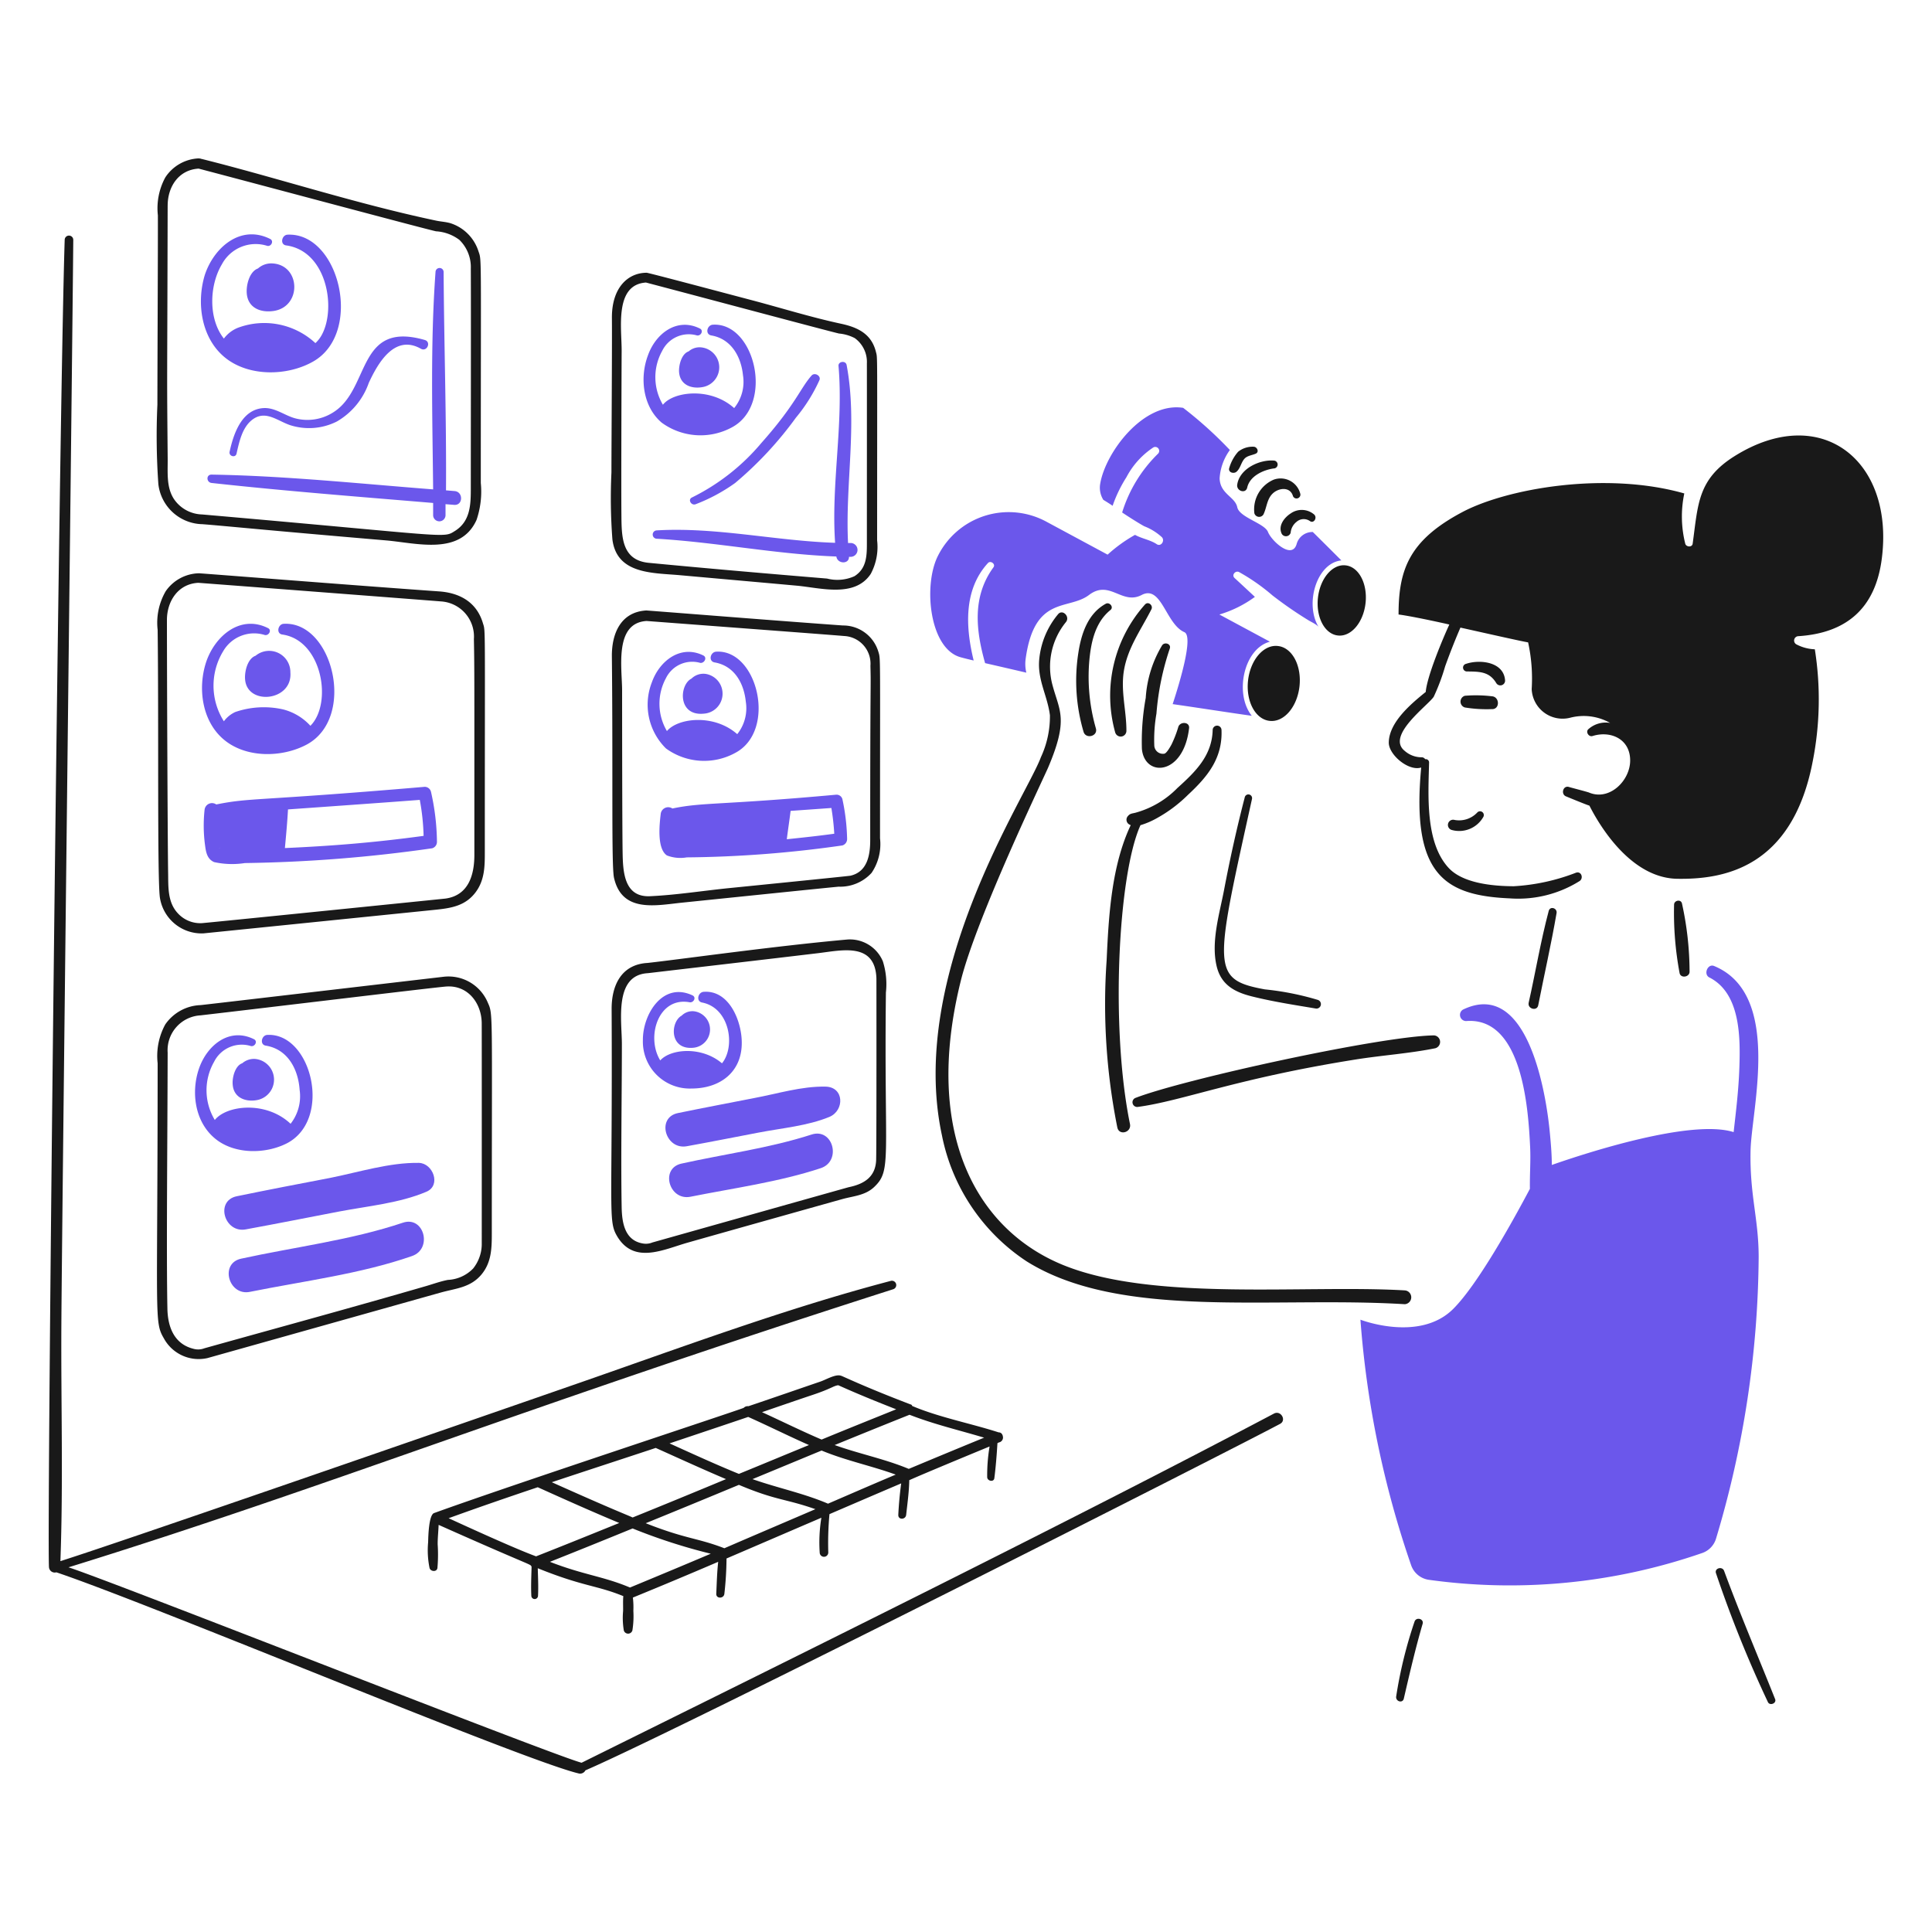 <svg viewBox="0 0 400 400" xmlns="http://www.w3.org/2000/svg" id="Tracking-Customers-2--Streamline-Brooklyn.svg" height="400" width="400"><desc>Tracking Customers 2 Streamline Illustration: https://streamlinehq.com</desc><path d="M277.716 116.028c-5.188 0.546 -7.622 9.118 -4.688 13.816 -0.344 -0.544 -1.68 -1.13 -2.22 -1.48a82.2 82.2 0 0 1 -7.352 -5.084 41.37 41.37 0 0 0 -6.908 -4.834c-0.742 -0.4 -1.634 0.6 -0.936 1.234 1.182 1.076 4.136 3.84 4.2 3.898a23.89 23.89 0 0 1 -7.352 3.65l10.46 5.626c-5.42 1.444 -7.4 10.788 -3.75 15.344 -3.948 -0.542 -11.2 -1.678 -16.382 -2.418 1.53 -4.686 4.342 -14.062 2.418 -14.9 -3.848 -1.678 -4.726 -9.85 -8.832 -7.698s-6.612 -3.256 -10.904 0 -11.312 -0.038 -13.126 13.274a7.69 7.69 0 0 0 0.148 2.812c-3.158 -0.74 -6.166 -1.432 -8.536 -1.974 -1.924 -6.81 -2.7 -13.77 1.728 -19.836 0.5 -0.684 -0.6 -1.48 -1.136 -0.888 -5.076 5.53 -4.638 13.322 -2.96 20.182 -1.282 -0.296 -2.268 -0.55 -2.762 -0.692 -6.348 -1.816 -7.68 -14.618 -4.738 -20.772a16.382 16.382 0 0 1 22.6 -7.254l12.632 6.8a30.778 30.778 0 0 1 5.674 -4.096c1.432 0.79 3.158 1.036 4.49 1.924 0.888 0.6 1.736 -0.698 1.086 -1.43a11.558 11.558 0 0 0 -3.652 -2.27c-1.2 -0.634 -4.384 -2.698 -4.588 -2.862a28.862 28.862 0 0 1 7.45 -12.188 0.82 0.82 0 0 0 -0.986 -1.282 16.672 16.672 0 0 0 -5.576 6.168 27.898 27.898 0 0 0 -2.862 5.92c-0.642 -0.444 -1.282 -0.838 -1.924 -1.232a4.742 4.742 0 0 1 -0.642 -3.356c1.088 -6.432 8.896 -16.972 17.172 -15.69a83.078 83.078 0 0 1 9.67 8.732 11.114 11.114 0 0 0 -2.122 5.872c0.112 3.258 3.2 3.8 3.652 5.97 0.44 2.124 5.652 3.314 6.364 5.132s4.94 5.774 5.922 2.516a3.38 3.38 0 0 1 3.356 -2.516c2.508 2.478 4.63 4.598 5.912 5.882Z" fill="#6b57eb" stroke-width="1"></path><path d="M41.914 108.528c4.882 0.38 11.694 1.112 38 3.356 6.316 0.538 15.4 3.2 18.75 -4.244a18.2 18.2 0 0 0 0.88 -7.64c0 -48.8 0.2 -45.908 -0.494 -48.01a8.958 8.958 0 0 0 -5.772 -5.772c-0.988 -0.292 -1.978 -0.324 -3.01 -0.544 -16.818 -3.558 -32.86 -8.856 -48.552 -12.778a0.18 0.18 0 0 1 -0.148 -0.05c-0.168 0 -0.178 -0.05 -0.494 -0.05a8.698 8.698 0 0 0 -6.858 3.948 13.414 13.414 0 0 0 -1.53 7.846c0.026 5.92 -0.098 32.022 -0.098 39.176a141.47 141.47 0 0 0 0.2 16.48 9.366 9.366 0 0 0 9.126 8.282Zm-7.2 -65.97c0 -3.898 2.27 -7.4 6.414 -7.648 14.062 3.702 46.78 12.468 49.144 12.978a8.906 8.906 0 0 1 4.836 1.776 7.854 7.854 0 0 1 2.368 5.92c0.05 6.8 0 37 0 45.296 0 3.356 0.01 6.974 -3.256 9.03 -2.55 1.6 -0.522 1.122 -52.4 -3.4A7.25 7.25 0 0 1 36 103.298c-1.576 -2.42 -1.258 -5.478 -1.282 -8.24 -0.182 -20.474 -0.096 -10.608 -0.008 -52.5Z" fill="#191919" stroke-width="1"></path><path d="M91.848 202.228c-16.286 1.9 -49.834 5.834 -50.33 5.87a9.272 9.272 0 0 0 -7.302 4 13.638 13.638 0 0 0 -1.578 8.042c0 53.03 -0.76 53.44 1.282 56.94a8.2 8.2 0 0 0 9.03 4.096c3 -0.838 44.858 -12.6 48.304 -13.57 3.116 -0.868 6.114 -1 8.4 -3.7 2.116 -2.52 2.17 -5.478 2.17 -8.586 0 -46.66 0.28 -45.234 -0.838 -47.762a8.824 8.824 0 0 0 -9.138 -5.33Zm7.894 55.508a8.186 8.186 0 0 1 -1.776 4.886 7.768 7.768 0 0 1 -5.23 2.368c-1.532 0.29 -3.056 0.852 -4.54 1.282 -15.258 4.43 -30.586 8.6 -45.888 12.878a3.562 3.562 0 0 1 -2.27 0.1c-4 -1 -5.304 -4.54 -5.378 -8.29 -0.234 -11.88 0.01 -33.414 0.05 -53.042a7.226 7.226 0 0 1 6.8 -7.698c14.508 -1.678 48.4 -5.788 50.872 -5.97 4.4 -0.324 7.242 3.306 7.352 7.45 0.024 0.618 0.01 46.008 0.008 46.036Z" fill="#191919" stroke-width="1"></path><path d="M90.91 122.442c-16.086 -1.128 -49.244 -3.75 -49.736 -3.75a8.6 8.6 0 0 0 -6.858 3.7 12.972 12.972 0 0 0 -1.678 8c0.246 19.37 -0.106 52.498 0.492 55.6a8.732 8.732 0 0 0 8.982 7.254c0.218 -0.016 47.748 -4.858 48 -4.886 3.258 -0.336 6.216 -0.79 8.338 -3.6 1.974 -2.614 1.926 -5.624 1.926 -8.684 0 -48.18 0.162 -45.212 -0.4 -47.072 -1.298 -4.364 -4.824 -6.264 -9.066 -6.562Zm7.302 54.572c0 4.096 -1.19 8.388 -6.02 9.03 -0.2 0.026 -49.4 5.034 -50.378 5.082a6.282 6.282 0 0 1 -4.934 -1.974c-2.224 -2.316 -2.022 -5.526 -2.072 -8.488 -0.096 -5.722 -0.246 -40.6 -0.246 -52.3 0 -3.898 2.318 -7.5 6.512 -7.698 14.4 1.086 47.862 3.658 50.182 3.848a7.286 7.286 0 0 1 6.858 7.8c0.122 6.204 0.098 7.3 0.098 44.7Z" fill="#191919" stroke-width="1"></path><path d="M140.744 119.086c8.094 0.732 16.134 1.434 24.228 2.172 4.884 0.446 11.97 2.554 15.294 -2.418a11.78 11.78 0 0 0 1.334 -6.956c0 -40.142 0.106 -37.6 -0.248 -39.03 -0.926 -3.752 -3.8 -5.09 -7.2 -5.822 -6.262 -1.346 -12.484 -3.298 -18.7 -4.934 -5.4 -1.42 -21.176 -5.626 -21.562 -5.626 -3.934 0 -7.268 3.148 -7.2 9.424 0.052 4.936 -0.098 26.2 -0.098 31.924a112.448 112.448 0 0 0 0.2 13.866c0.91 7.248 8.426 6.902 13.952 7.4Zm-7 -60.59c11.4 3 38.04 10.126 39.966 10.558A8.8 8.8 0 0 1 176.96 70a6.068 6.068 0 0 1 2.518 5.23c0.014 0.538 0 36.61 0 36.81 0 2.712 0.092 5.566 -2.566 7.252a8.6 8.6 0 0 1 -5.674 0.494c-12.292 -1.016 -24.622 -2.082 -36.908 -3.256 -5.724 -0.548 -5.63 -5.576 -5.674 -10.066 -0.054 -5.478 0.018 -28.026 0.05 -33.8 0.024 -4.694 -1.53 -13.724 5.032 -14.168Z" fill="#191919" stroke-width="1"></path><path d="M182.784 199.02a7.4 7.4 0 0 0 -7.5 -4.49c-15.296 1.384 -34.058 4.042 -41.2 4.836 -5.478 0.296 -7.474 4.686 -7.452 9.572 0.2 41.8 -0.766 43.736 1.086 46.924 3.478 5.984 9.618 2.848 14.6 1.43 7.888 -2.242 29.258 -8.246 32.072 -9.03 2.318 -0.646 4.74 -0.736 6.61 -2.516 3.688 -3.506 2.018 -5.784 2.418 -40.262a15.678 15.678 0 0 0 -0.634 -6.464Zm-1.382 41c-0.074 3.6 -2.414 5.102 -5.674 5.774 -0.2 0.04 -40.456 11.39 -40.658 11.446a3.526 3.526 0 0 1 -2.022 0.2c-3.8 -0.662 -4.288 -4.49 -4.342 -7.6 -0.178 -10.138 0.048 -23.986 0.048 -33.652 0 -4.884 -1.678 -14.308 5.378 -14.702 11.744 -1.382 23.538 -2.744 35.28 -4.146 4.886 -0.584 11.78 -2.318 12.04 5.23 0.008 0.244 0.032 33.43 -0.052 37.452Z" fill="#191919" stroke-width="1"></path><path d="M174.494 129.498c-13.57 -0.978 -27.138 -2.072 -40.658 -3.108 -5.328 0.296 -7.2 4.786 -7.154 9.522 0.25 24.4 -0.118 43.37 0.444 45.838 1.668 7.316 8.686 5.688 14.112 5.132 8 -0.82 29.6 -3.05 32.418 -3.306a8.774 8.774 0 0 0 6.8 -2.862 10.6 10.6 0 0 0 1.744 -7.154c0 -39 0.132 -36.984 -0.346 -38.634a7.612 7.612 0 0 0 -7.36 -5.428Zm5.674 44.456c0 3 -0.546 6.544 -4.096 7.352 -0.382 0.088 -24.904 2.546 -25.114 2.566 -5.428 0.546 -10.954 1.432 -16.382 1.678 -5.476 0.248 -5.612 -5.28 -5.674 -9.326 -0.082 -5.424 -0.102 -27.582 -0.102 -33.256 0 -4.638 -1.678 -14.012 5.082 -14.4 11.694 0.888 38.928 2.928 40.854 3.11a5.734 5.734 0 0 1 5.478 6.166c0.132 5.556 -0.046 0.036 -0.046 36.11Z" fill="#191919" stroke-width="1"></path><path d="M262.871 149.248a5.328 7.796 6.252 1 0 1.698 -15.499 5.328 7.796 6.252 1 0 -1.698 15.499Z" fill="#191919" stroke-width="1"></path><path d="M277 131.571a4.934 7.302 6.252 1 0 1.59 -14.517 4.934 7.302 6.252 1 0 -1.59 14.517Z" fill="#191919" stroke-width="1"></path><path d="M290.84 267.16c-20.74 -1.212 -52.11 2.376 -70.8 -5.28 -17.4 -7.126 -29.094 -26.66 -21.118 -58.814 3.218 -12.974 17.168 -42 18.108 -44.21 4.244 -10 2.32 -11.628 0.888 -16.974a14.6 14.6 0 0 1 2.764 -13.074c0.928 -1.142 -0.7 -2.77 -1.628 -1.63a17.014 17.014 0 0 0 -3.898 9.426c-0.374 4.2 1.732 7.498 2.22 11.496a20.02 20.02 0 0 1 -1.876 8.684c-2.874 7.9 -27.708 44.812 -20.476 78.304a40.682 40.682 0 0 0 17.516 26.052c19.486 12.2 50.83 7.2 78.304 8.882a1.434 1.434 0 0 0 -0.004 -2.862Z" fill="#191919" stroke-width="1"></path><path d="M243.77 163.148a19.268 19.268 0 0 1 -8.734 5.132c-0.64 0.154 -1.08 0.152 -1.48 0.642a1.124 1.124 0 0 0 0.246 1.776l0.296 0.148c-4 8.486 -4.564 18.848 -4.984 28.026a129.94 129.94 0 0 0 2.222 34.588c0.4 1.728 2.968 0.986 2.614 -0.74 -4.08 -19.95 -2.454 -51.672 2.172 -61.874a16.494 16.494 0 0 0 3.354 -1.43 29 29 0 0 0 6.464 -4.836c4.098 -3.8 7.2 -7.6 6.958 -13.47a0.914 0.914 0 0 0 -1.826 0c-0.124 5.332 -3.566 8.668 -7.302 12.038Z" fill="#191919" stroke-width="1"></path><path d="M296.91 214.366c-11.124 0.156 -51.748 9.068 -61.776 12.926a0.972 0.972 0 0 0 0.494 1.876c9.294 -1.258 20.326 -5.878 45.098 -9.82 5.432 -0.864 11.052 -1.232 16.43 -2.318a1.358 1.358 0 0 0 -0.246 -2.664Z" fill="#191919" stroke-width="1"></path><path d="M251.91 200.106c0.93 3.8 3.7 5.284 7.2 6.168 4.34 1.092 8.832 1.78 13.224 2.516a0.922 0.922 0 0 0 0.494 -1.776 58.178 58.178 0 0 0 -10.954 -2.172c-11.216 -2.08 -10.4 -4.342 -2.664 -39.424a0.768 0.768 0 0 0 -1.482 -0.4c-1.65 6.36 -3.062 12.73 -4.292 19.2 -0.936 4.934 -2.768 10.808 -1.526 15.888Z" fill="#191919" stroke-width="1"></path><path d="M226.894 150.814a38.784 38.784 0 0 1 -1.382 -13.816c0.338 -3.898 1.172 -8.108 4.4 -10.708 0.738 -0.6 -0.2 -1.72 -0.986 -1.282 -3.732 2.056 -5.076 6.268 -5.674 10.214a37.4 37.4 0 0 0 1.084 16.282c0.464 1.586 3.012 0.936 2.558 -0.69Z" fill="#191919" stroke-width="1"></path><path d="M230.892 151.652a1.184 1.184 0 0 0 2.318 -0.296c0.024 -4.144 -1.184 -8.142 -0.542 -12.336 0.74 -4.834 3.572 -8.624 5.722 -12.878 0.4 -0.786 -0.644 -1.73 -1.332 -0.986a28.312 28.312 0 0 0 -6.166 26.496Z" fill="#191919" stroke-width="1"></path><path d="M236.418 155.056c0.546 5.922 8.624 5.58 9.768 -4.292 0.156 -1.332 -1.818 -1.428 -2.22 -0.296a23.6 23.6 0 0 1 -1.43 3.7c-0.248 0.444 -0.986 1.786 -1.48 1.876a1.784 1.784 0 0 1 -2.072 -1.678 31.418 31.418 0 0 1 0.444 -6.612 55.53 55.53 0 0 1 2.762 -13.47c0.344 -0.988 -1.048 -1.438 -1.578 -0.69a24.03 24.03 0 0 0 -3.4 10.904 50.21 50.21 0 0 0 -0.794 10.558Z" fill="#191919" stroke-width="1"></path><path d="M269.23 102.31a4.2 4.2 0 0 0 -5.526 -3 6.678 6.678 0 0 0 -4 6.956 1.032 1.032 0 0 0 1.876 0.246c0.7 -1.426 0.69 -3.108 1.874 -4.292 1.234 -1.234 3.658 -1.532 4.244 0.494a0.8 0.8 0 0 0 1.532 -0.404Z" fill="#191919" stroke-width="1"></path><path d="M272 106.456a3.964 3.964 0 0 0 -4.786 -0.148c-1.378 0.894 -2.654 2.6 -1.826 4.242a1.012 1.012 0 0 0 1.826 -0.246 3.214 3.214 0 0 1 1.234 -2.27 2.23 2.23 0 0 1 2.762 -0.148c0.832 0.592 1.632 -0.804 0.79 -1.43Z" fill="#191919" stroke-width="1"></path><path d="M263.704 95.354c-2.958 -0.214 -7.058 1.678 -7.55 4.984 -0.2 1.332 1.766 1.97 2.072 0.6 0.526 -2.372 3.308 -3.638 5.478 -3.948a0.816 0.816 0 0 0 0 -1.636Z" fill="#191919" stroke-width="1"></path><path d="M259.6 92.492a4.8 4.8 0 0 0 -3.256 1.036 8.68 8.68 0 0 0 -1.876 3.504c-0.104 0.838 1 1.094 1.53 0.64 0.8 -0.676 0.942 -1.87 1.628 -2.664 0.6 -0.688 1.584 -0.73 2.368 -1.086 0.752 -0.336 0.304 -1.374 -0.394 -1.43Z" fill="#191919" stroke-width="1"></path><path d="M308.85 144.152a27.724 27.724 0 0 0 -5.576 -0.098 1.266 1.266 0 0 0 0 2.418 27.908 27.908 0 0 0 5.576 0.344c1.728 0.096 1.678 -2.578 0 -2.664Z" fill="#191919" stroke-width="1"></path><path d="M320.644 188.6c-1.666 6.258 -2.728 12.69 -4.146 19 -0.288 1.284 1.722 1.824 1.974 0.542 1.254 -6.37 2.698 -12.7 3.8 -19.096 0.178 -1.032 -1.34 -1.524 -1.628 -0.446Z" fill="#191919" stroke-width="1"></path><path d="M346.6 187.276a67.854 67.854 0 0 0 1.136 14.162c0.2 1.184 2.11 0.888 2.072 -0.296a66.2 66.2 0 0 0 -1.58 -14.112c-0.228 -0.892 -1.588 -0.642 -1.628 0.246Z" fill="#191919" stroke-width="1"></path><path d="M305.89 168.182a5.15 5.15 0 0 1 -4.736 1.578 1.078 1.078 0 0 0 -0.6 2.072 5.74 5.74 0 0 0 6.562 -2.712 0.782 0.782 0 0 0 -1.226 -0.938Z" fill="#191919" stroke-width="1"></path><path d="M311.614 140.946c-0.2 -3.948 -5.242 -4.474 -8.092 -3.504a0.8 0.8 0 0 0 0.2 1.578c2.616 0.026 4.644 0.016 6.07 2.418a0.986 0.986 0 0 0 1.822 -0.492Z" fill="#191919" stroke-width="1"></path><path d="M359.08 94.466c-7.642 4.8 -7.51 10 -8.634 18.108 -0.11 0.788 -1.342 0.694 -1.53 0a23.136 23.136 0 0 1 -0.2 -10.412c-16.332 -4.638 -36.748 -1.016 -45.936 3.85 -11.04 5.846 -13.224 11.94 -13.224 21.216 1.678 0.2 5.92 1.036 10.51 2.072 -1.378 3 -4.6 10.668 -4.886 13.964 -3.058 2.468 -7.582 6.266 -7.648 10.46 -0.038 2.518 4.096 6.02 6.712 5.182 -2.076 22.104 4.768 26.508 18.356 27.094a23.97 23.97 0 0 0 14.458 -3.6c0.838 -0.6 0.348 -2.062 -0.74 -1.726a42.08 42.08 0 0 1 -12.928 2.812c-4.144 -0.022 -10.46 -0.544 -13.47 -3.8 -4.884 -5.28 -4.2 -15.094 -4.046 -21.76a0.682 0.682 0 0 0 -0.8 -0.74 0.898 0.898 0 0 0 -0.8 -0.4 5.26 5.26 0 0 1 -3.454 -1.332c-3.902 -3.134 4.8 -9.36 6.02 -11.2a43.144 43.144 0 0 0 2.368 -6.316c0.98 -2.718 2.024 -5.378 3.158 -8 6.218 1.382 12.534 2.812 14.014 3.06a35.148 35.148 0 0 1 0.74 9.67 6.4 6.4 0 0 0 8 5.922 11.142 11.142 0 0 1 8.24 1.084 5.4 5.4 0 0 0 -4.49 1.284c-0.646 0.538 0.048 1.676 0.838 1.43 3.8 -1.186 7.848 0.642 7.8 5.132 -0.048 4.144 -4.3 8.356 -8.536 6.562 -0.346 -0.146 -4 -1.086 -4.096 -1.134 -1.282 -0.444 -1.826 1.578 -0.542 1.974 0.098 0.048 4.292 1.776 4.736 1.874 2.122 4.2 8.586 15 18.2 15.148 9.374 0.146 23.766 -2.076 28.026 -24.276a66.116 66.116 0 0 0 0.444 -23.24 8.896 8.896 0 0 1 -3.85 -1.036 0.904 0.904 0 0 1 0.444 -1.678c9.926 -0.646 15.948 -5.734 17.27 -16.036 2.632 -20.344 -12.604 -32.458 -30.524 -21.212Z" fill="#191919" stroke-width="1"></path><path d="M50.154 220.138c-1.48 0.494 -2.122 3 -1.974 4.44 0.2 2.616 2.516 3.6 4.934 3.2a4.304 4.304 0 0 0 -0.296 -8.536 3.71 3.71 0 0 0 -2.664 0.896Z" fill="#6b57eb" stroke-width="1"></path><path d="M59.48 236.668c9.41 -5.014 4.966 -22.894 -4.146 -22.4 -1.184 0.05 -1.628 2.024 -0.296 2.222 4.54 0.74 6.71 4.884 7 9.176a9.22 9.22 0 0 1 -1.876 7c-5.062 -4.776 -13.224 -3.872 -15.69 -0.788a11.874 11.874 0 0 1 -0.148 -12.04 6.4 6.4 0 0 1 7.648 -3.256c0.838 0.148 1.43 -1.036 0.6 -1.43 -5.082 -2.518 -9.672 1.232 -11.35 6.018 -1.726 4.934 -0.888 11.102 3.306 14.556 3.998 3.31 10.472 3.26 14.952 0.942Z" fill="#6b57eb" stroke-width="1"></path><path d="M46.6 74.038c4.936 4 12.928 3.848 18.258 0.8 10.416 -5.954 5.4 -26.756 -5.33 -26.25 -1.184 0.05 -1.628 2.024 -0.296 2.22 8.424 1.138 10.422 12.948 7.4 18.504a6.498 6.498 0 0 1 -1.332 1.726 15.57 15.57 0 0 0 -16.086 -3.158 6.774 6.774 0 0 0 -2.862 2.22c-3.212 -4.048 -3.066 -10.938 -0.4 -15.4a7.92 7.92 0 0 1 9.374 -3.8c0.84 0.2 1.432 -1.036 0.6 -1.432 -6.118 -3.06 -11.644 1.776 -13.52 7.45 -1.776 5.82 -0.738 13.124 4.194 17.12Z" fill="#6b57eb" stroke-width="1"></path><path d="M53.41 55.584c-1.776 0.642 -2.466 3.454 -2.318 5.182 0.246 3.01 2.91 4.046 5.674 3.6 5.728 -0.97 5.456 -9.4 -0.248 -9.818a4.122 4.122 0 0 0 -3.108 1.036Z" fill="#6b57eb" stroke-width="1"></path><path d="M55.482 130.04c-5.722 -2.862 -10.954 1.628 -12.778 6.958 -1.826 5.476 -0.89 12.334 3.65 16.134 4.6 3.85 12 3.75 17.122 1.036 10.352 -5.534 5.44 -25.6 -4.736 -25.014 -1.186 0.048 -1.63 2.022 -0.296 2.218 8.28 1.162 10.456 14.27 5.822 18.898a11.464 11.464 0 0 0 -5.674 -3.4 18.142 18.142 0 0 0 -9.87 0.542 6.054 6.054 0 0 0 -2.368 1.924 13.724 13.724 0 0 1 -0.148 -14.506 7.4 7.4 0 0 1 8.636 -3.354c0.836 0.158 1.48 -1.04 0.64 -1.436Z" fill="#6b57eb" stroke-width="1"></path><path d="M52.916 135.764c-1.676 0.6 -2.318 3.306 -2.17 4.934 0.46 5.438 9.842 4.484 9.374 -1.48a4.4 4.4 0 0 0 -7.204 -3.454Z" fill="#6b57eb" stroke-width="1"></path><path d="m94.116 101.67 -1.776 -0.148c0.1 -15.05 -0.4 -30.148 -0.494 -45.2a0.838 0.838 0 0 0 -1.676 0c-1.086 14.952 -0.642 30 -0.494 45 -15.246 -1.184 -30.6 -2.812 -45.888 -3.06 -1.134 0 -1.084 1.58 0 1.728 15.248 1.678 30.6 2.862 45.888 4.144v2.566a1.284 1.284 0 0 0 2.566 0v-2.316c0.6 0.048 1.184 0.098 1.826 0.146 1.824 0.1 1.874 -2.712 0.048 -2.86Z" fill="#6b57eb" stroke-width="1"></path><path d="M61.156 86.62c-2.27 -0.6 -4.242 -2.318 -6.71 -2.122 -4.44 0.346 -6.118 5.378 -6.908 9.03 -0.2 0.938 1.216 1.328 1.432 0.4 0.548 -2.378 1.134 -5.278 3.108 -6.906 2.764 -2.272 5.23 0.048 7.944 0.986a12.8 12.8 0 0 0 9.72 -0.74 14.912 14.912 0 0 0 6.612 -8c1.874 -4.046 5.328 -10.164 10.8 -7.056 1.282 0.692 2.17 -1.43 0.788 -1.824 -14.088 -4.052 -11.238 10.12 -18.896 14.95a9.916 9.916 0 0 1 -7.89 1.282Z" fill="#6b57eb" stroke-width="1"></path><path d="M143.162 225.368c5.97 0 10.51 -3.454 10.412 -9.622 -0.05 -4.4 -2.616 -10.8 -7.896 -10.4 -1.184 0.098 -1.628 1.974 -0.296 2.22 5.736 1.13 6.93 9.132 4.096 12.582 -4.18 -3.564 -10.6 -3.034 -12.78 -0.6 -2.988 -4.852 -0.4 -13.23 6.07 -12.04 0.838 0.15 1.472 -1.018 0.6 -1.43 -6.176 -2.89 -10.312 3.948 -10.264 9.276a9.708 9.708 0 0 0 10.058 10.014Z" fill="#6b57eb" stroke-width="1"></path><path d="M141.138 210.27c-2.35 1.282 -2.64 7.108 2.37 6.66a3.8 3.8 0 0 0 0.246 -7.548 3.162 3.162 0 0 0 -2.616 0.888Z" fill="#6b57eb" stroke-width="1"></path><path d="M137 87.508a13.636 13.636 0 0 0 14.506 0.986c8.872 -4.69 4.768 -21.852 -3.946 -21.264 -1.184 0.098 -1.628 1.972 -0.296 2.22 4.094 0.69 6.168 4.342 6.562 8.24a8.582 8.582 0 0 1 -1.826 6.8c-4.904 -4.4 -12.6 -3.444 -14.752 -0.69a11.188 11.188 0 0 1 -0.148 -11.152 6.114 6.114 0 0 1 7.2 -3.2c0.838 0.148 1.43 -1.038 0.6 -1.432 -4.786 -2.368 -9.176 1.086 -10.756 5.576 -1.744 4.64 -1.048 10.608 2.856 13.916Z" fill="#6b57eb" stroke-width="1"></path><path d="M142.57 72.756c-1.48 0.492 -2.072 2.91 -1.974 4.292 0.2 2.566 2.418 3.504 4.786 3.108a4.152 4.152 0 0 0 -0.246 -8.24 3.438 3.438 0 0 0 -2.566 0.84Z" fill="#6b57eb" stroke-width="1"></path><path d="M145.63 135.714c-4.688 -2.318 -9.08 1.086 -10.658 5.526a12.712 12.712 0 0 0 2.91 13.718 13.41 13.41 0 0 0 14.31 0.938c8.746 -4.576 4.666 -21.556 -3.948 -20.97 -1.184 0.098 -1.628 1.974 -0.296 2.22 4.046 0.69 6.07 4.244 6.464 8.14A8.588 8.588 0 0 1 152.636 152c-4.8 -4.24 -12.274 -3.378 -14.556 -0.642a11.108 11.108 0 0 1 -0.2 -10.954 6.044 6.044 0 0 1 7.106 -3.158c0.84 0.098 1.482 -1.088 0.644 -1.532Z" fill="#6b57eb" stroke-width="1"></path><path d="M143.162 140.5c-2.552 1.278 -2.894 7.81 2.566 7.254a4.144 4.144 0 0 0 0.296 -8.24 3.534 3.534 0 0 0 -2.862 0.986Z" fill="#6b57eb" stroke-width="1"></path><path d="M176.22 112.426h-0.64c-0.616 -12.278 2 -24.696 -0.296 -36.86 -0.2 -0.988 -1.776 -0.74 -1.678 0.2 1.054 12.188 -1.552 24.42 -0.704 36.616 -12.348 -0.4 -24.626 -3.296 -36.944 -2.57a0.864 0.864 0 0 0 0 1.726c12.452 0.73 24.776 3.228 37.2 3.68 0.222 1.568 2.66 1.636 2.614 0.064l0.44 0a1.432 1.432 0 0 0 0.008 -2.856Z" fill="#6b57eb" stroke-width="1"></path><path d="M143.26 103c-0.936 0.444 -0.098 1.776 0.8 1.382A36.062 36.062 0 0 0 152.2 100a75.326 75.326 0 0 0 12.582 -13.52 33.89 33.89 0 0 0 4.884 -7.8c0.346 -0.888 -1 -1.64 -1.628 -0.938 -2.34 2.624 -3.32 6 -10.4 13.964A44.378 44.378 0 0 1 143.26 103Z" fill="#6b57eb" stroke-width="1"></path><path d="M87.948 162.902c-35.298 3.02 -35.936 2.2 -43.172 3.652a1.544 1.544 0 0 0 -2.418 1.086 30.42 30.42 0 0 0 0.048 7c0.2 1.528 0.346 3.158 1.926 3.848a17.238 17.238 0 0 0 6.364 0.2 300.286 300.286 0 0 0 38.782 -3.06 1.378 1.378 0 0 0 0.988 -1.332 48.756 48.756 0 0 0 -1.234 -10.362 1.352 1.352 0 0 0 -1.284 -1.032Zm-42.532 12.632c0.05 0.048 0.05 0.048 0.05 0.098a0.174 0.174 0 0 1 -0.05 -0.098Zm13.57 0.048c0.246 -2.664 0.494 -5.328 0.642 -8 2.072 -0.148 20.278 -1.432 27.284 -1.974a46.724 46.724 0 0 1 0.79 7.45c-10.448 1.422 -19.128 2.094 -28.716 2.524Z" fill="#6b57eb" stroke-width="1"></path><path d="M173.162 164.53c-24.108 2.2 -27.6 1.532 -33.946 2.862a1.562 1.562 0 0 0 -2.418 1.086c-0.248 2.122 -0.84 7.2 1.282 8.634a7.706 7.706 0 0 0 4.096 0.4A239.986 239.986 0 0 0 174.4 175.04a1.376 1.376 0 0 0 0.986 -1.332 42.818 42.818 0 0 0 -0.986 -8.29 1.26 1.26 0 0 0 -1.238 -0.888Zm-10.264 9.228c0.248 -1.974 0.544 -3.898 0.79 -5.872l8.438 -0.6a49.212 49.212 0 0 1 0.6 5.328c-3.264 0.452 -6.526 0.798 -9.828 1.144Z" fill="#6b57eb" stroke-width="1"></path><path d="M86.716 240.762c-6.07 -0.098 -12.434 1.926 -18.356 3.108 -6.464 1.236 -12.878 2.468 -19.342 3.8 -4.538 0.938 -2.564 7.698 1.876 6.86 6.464 -1.186 12.928 -2.468 19.342 -3.702 5.97 -1.134 12.484 -1.726 18.058 -4.094 3.106 -1.334 1.332 -5.922 -1.578 -5.972Z" fill="#6b57eb" stroke-width="1"></path><path d="M83.41 253.148c-10.708 3.6 -22.45 5.032 -33.504 7.45 -4.49 0.986 -2.564 7.8 1.876 6.858 11 -2.22 22.894 -3.7 33.502 -7.4 4.342 -1.482 2.516 -8.39 -1.874 -6.908Z" fill="#6b57eb" stroke-width="1"></path><path d="M170.892 224.974c-4.934 -0.1 -9.966 1.48 -14.754 2.368 -5.278 1.036 -10.508 2.022 -15.788 3.108 -4.54 0.938 -2.566 7.698 1.874 6.86 4.934 -0.89 9.87 -1.876 14.8 -2.814 4.834 -0.936 10.164 -1.382 14.702 -3.256 3.162 -1.332 3.074 -6.216 -0.834 -6.266Z" fill="#6b57eb" stroke-width="1"></path><path d="M168.03 234.892c-8.684 2.812 -18.058 4.046 -26.94 6.018 -4.49 0.988 -2.566 7.746 1.876 6.86 8.88 -1.778 18.354 -3.06 26.988 -5.922 4.342 -1.48 2.516 -8.388 -1.924 -6.956Z" fill="#6b57eb" stroke-width="1"></path><path d="M362.436 238.2c0.184 -8.57 6.588 -32.372 -7.55 -38.2 -1.33 -0.546 -2.266 1.722 -0.986 2.37 6.478 3.276 6.43 12.484 6.216 18.7 -0.164 4.778 -0.716 9.106 -1.184 13.322 -8.782 -2.764 -30.492 4.292 -37.648 6.8 0 -2.22 -0.2 -4.488 -0.4 -6.6 -0.702 -7.648 -4.416 -32.122 -18 -25.56a1.278 1.278 0 0 0 0.642 2.368c11.694 -0.936 12.896 18.258 13.272 26.102 0.138 2.862 -0.098 5.774 -0.048 8.634 -3.554 6.712 -10.8 19.8 -15.888 24.87 -7 6.968 -19.2 2.22 -19.2 2.22a201.034 201.034 0 0 0 10.51 50.87 4.558 4.558 0 0 0 3.75 3 121.752 121.752 0 0 0 56.4 -5.526 4.538 4.538 0 0 0 2.96 -3 206.8 206.8 0 0 0 8.832 -58.322c-0.002 -7.958 -1.878 -12.788 -1.678 -22.048Z" fill="#6b57eb" stroke-width="1"></path><path d="M292.864 335.744a91.16 91.16 0 0 0 -3.8 15.494c-0.146 1.036 1.338 1.482 1.58 0.444 1.2 -5.176 2.4 -10.352 3.898 -15.492 0.302 -1.036 -1.342 -1.484 -1.678 -0.446Z" fill="#191919" stroke-width="1"></path><path d="M355.28 325.728a249.108 249.108 0 0 0 10.758 26.694c0.4 0.79 1.832 0.244 1.48 -0.642 -3.53 -8.86 -7.258 -17.6 -10.56 -26.544 -0.384 -1.036 -2.056 -0.55 -1.678 0.492Z" fill="#191919" stroke-width="1"></path><path d="M188.458 290.746c-9.754 -3.72 -14.158 -5.922 -14.358 -5.922 -1.116 -0.372 -3.026 0.8 -4.294 1.234 -1.878 0.634 -11.742 4.046 -14.852 5.082a1.176 1.176 0 0 0 -0.986 0.346c-1.412 0.6 -48.458 16.102 -64.046 21.76 -1.166 0.29 -1.248 4.896 -1.282 6.068a18.146 18.146 0 0 0 0.296 5.33c0.2 0.736 1.486 0.888 1.628 0a31.528 31.528 0 0 0 0.05 -4.936c0 -1.332 0.148 -2.664 0.2 -4 20.182 9 18.906 8 19.244 8.684 -0.05 1.974 -0.154 4 -0.05 6.02a0.692 0.692 0 0 0 1.382 0c0.102 -1.874 0 -3.8 -0.05 -5.724 9.444 3.822 12.088 3.478 17.714 5.774 -0.098 0.986 -0.03 2.022 -0.048 3.058a15.884 15.884 0 0 0 0.148 4.046 0.926 0.926 0 0 0 1.776 0 18.556 18.556 0 0 0 0.2 -4.046 17.242 17.242 0 0 0 -0.098 -2.762c5.922 -2.418 11.8 -4.886 17.664 -7.4 -0.246 2.172 -0.296 4.44 -0.4 6.612 -0.05 1.086 1.586 1.036 1.678 0a68.754 68.754 0 0 0 0.444 -7.302c6.562 -2.812 13.074 -5.626 19.638 -8.438a31.528 31.528 0 0 0 -0.346 7.2 0.888 0.888 0 0 0 1.776 0 65.892 65.892 0 0 1 0.246 -7.944c4.934 -2.122 9.87 -4.244 14.852 -6.366q-0.444 3.258 -0.6 6.514c-0.048 1.086 1.514 1.034 1.628 0 0.262 -2.372 0.6 -4.786 0.642 -7.2 0.2 0 -1.834 0.666 16.628 -6.956a35.906 35.906 0 0 0 -0.494 6.364c0.034 0.8 1.368 1.084 1.48 0.2 0.306 -2.374 0.494 -4.836 0.642 -7.254l0.296 -0.148a1.032 1.032 0 0 0 0.79 -1.382v-0.058a0.174 0.174 0 0 0 -0.05 -0.1 0.8 0.8 0 0 0 -0.788 -0.542c-5.628 -1.826 -12.476 -3.148 -17.912 -5.476 -0.046 -0.238 -0.192 -0.282 -0.388 -0.336Zm-20.428 -1.876c4.108 -1.352 4.5 -1.952 5.526 -2.072 3.948 1.776 7.944 3.4 11.99 4.984 -5.132 2.072 -10.312 4.144 -15.444 6.266 -4.144 -1.776 -8.24 -3.8 -12.334 -5.674 1.726 -0.592 8.528 -2.932 10.262 -3.504Zm-18.058 31.678c-5.646 -2.178 -7.888 -1.866 -16.284 -5.182 6.414 -2.614 12.878 -5.278 19.294 -7.944 7.718 3.26 9.502 2.816 15.838 5.034 -6.316 2.714 -12.582 5.378 -18.848 8.092Zm21.462 -9.228c-5.082 -2.17 -10.46 -3.256 -15.64 -5.082 4.786 -1.972 9.522 -3.946 14.308 -5.92 4.984 2.072 10.312 3.158 15.346 4.984 -4.688 1.972 -9.326 3.996 -14.014 6.018Zm-16.528 -17.96c4.2 1.876 8.338 3.948 12.582 5.822 -4.836 1.974 -9.672 4 -14.506 5.972 -4.836 -1.974 -9.574 -4.146 -14.36 -6.316 4.294 -1.438 15.148 -5.082 16.284 -5.478Zm-19.146 6.416c4.836 2.17 9.672 4.39 14.556 6.462 -6.414 2.666 -12.878 5.33 -19.342 7.944 -0.978 -0.488 -3.304 -1.28 -16.726 -7.302 5.132 -1.726 19.49 -6.414 21.512 -7.104Zm-42.876 14.554c6.118 -2.22 12.286 -4.342 18.452 -6.414 5.576 2.516 11.2 5.034 16.876 7.4 -5.724 2.318 -11.448 4.638 -17.22 6.908 -4.718 -1.714 -16.582 -7.198 -18.108 -7.894Zm20.97 9.03c5.722 -2.27 11.446 -4.588 17.12 -6.908a118.668 118.668 0 0 0 16.184 5.23c-5.574 2.37 -11.15 4.688 -16.726 7 -5.488 -2.324 -9.546 -2.588 -16.578 -5.322Zm89.9 -25.706c-5.182 2.122 -10.412 4.292 -15.6 6.464 -4.984 -2.074 -10.264 -3.11 -15.346 -4.936 5.182 -2.12 10.312 -4.2 15.494 -6.266 0.048 0 0.098 0.05 0.148 0.05 5.09 1.974 10.222 3.158 15.304 4.688Z" fill="#191919" stroke-width="1"></path><path d="M263.752 292.67c-41.86 22.13 -100.414 51.034 -143.336 72.286 -5.262 -1.282 -97.2 -37.558 -106.232 -40.46 53.176 -16.472 93.628 -32.9 170.77 -57.582a0.9 0.9 0 0 0 -0.494 -1.728c-22.016 5.784 -43.574 13.848 -65.08 21.316 -24.234 8.416 -95.38 33.108 -106.874 36.71 0.6 -16.332 0.104 -32.762 0.2 -49.094 0.094 -18.454 2.316 -205.308 2.464 -224.454a0.888 0.888 0 0 0 -1.776 0c-1.136 35.218 -3.712 265.508 -3.256 274.782a1.2 1.2 0 0 0 1.53 1.086c20.036 6.75 96.644 38.936 108.156 41.644a1.23 1.23 0 0 0 1.382 -0.642c20.228 -8.774 134.524 -66.746 143.83 -71.742 1.38 -0.742 0.14 -2.876 -1.284 -2.122Z" fill="#191919" stroke-width="1"></path></svg>